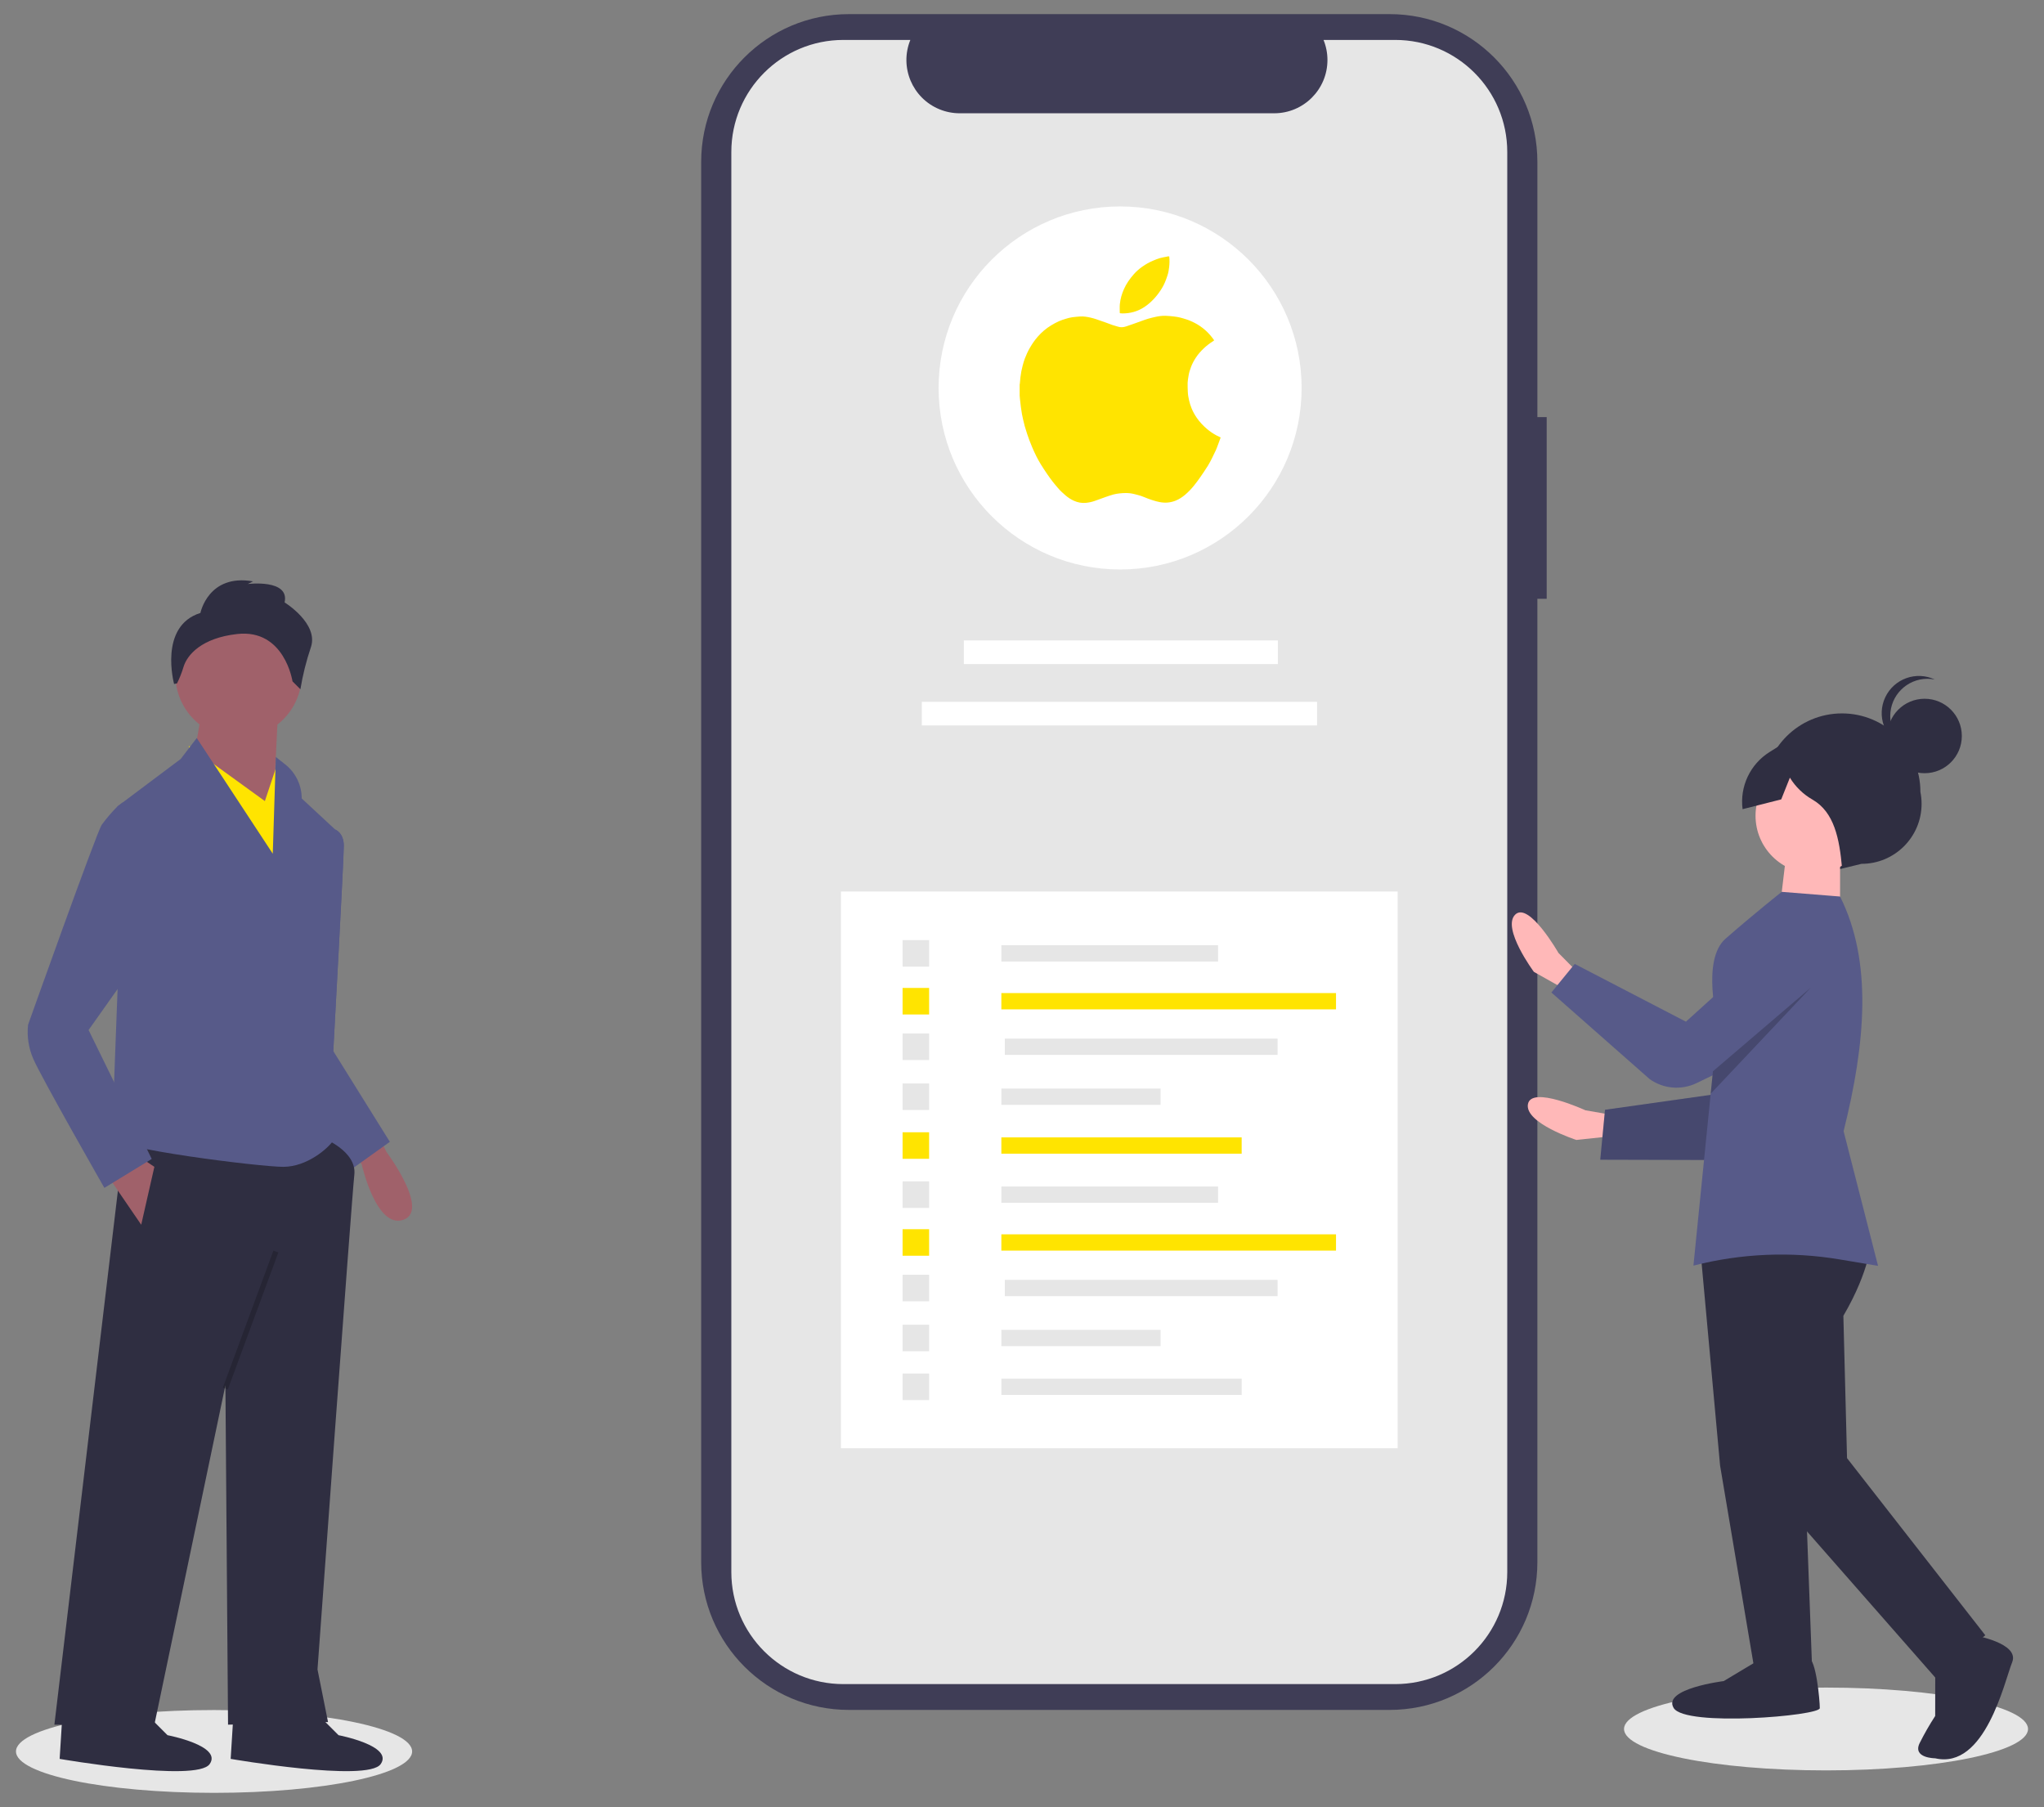 <?xml version="1.0" encoding="utf-8"?>
<!-- Generator: Adobe Illustrator 16.0.0, SVG Export Plug-In . SVG Version: 6.00 Build 0)  -->
<!DOCTYPE svg PUBLIC "-//W3C//DTD SVG 1.1//EN" "http://www.w3.org/Graphics/SVG/1.1/DTD/svg11.dtd">
<svg version="1.1" id="a33e59cf-d648-43ac-a922-97b4db9e4e4a"
	 xmlns="http://www.w3.org/2000/svg" xmlns:xlink="http://www.w3.org/1999/xlink" x="0px" y="0px" width="500px" height="441.994px"
	 viewBox="153.138 135.372 500 441.994" enable-background="new 153.138 135.372 500 441.994" xml:space="preserve">
<rect x="153.138" y="135.372" width="500" height="441.994" fill="#808080" stroke="none"/>
<title>develop_app</title>
<g>
	<ellipse fill="#E6E6E6" cx="205.499" cy="563.782" rx="48.451" ry="10.128"/>
	<path fill="#A0616A" d="M245.773,413.222l1.896,3.916c0,0,10.759,14.361,4.112,16.611s-10.174-13.621-10.174-13.621l-1.757-2.221
		L245.773,413.222z"/>
	<path fill="#575A89" d="M233.378,339.045l1.769-0.748c0,0,2.093,0.748,2.093,3.966c0,3.218-2.575,50.203-2.575,50.203l5.149,25.744
		l-7.08,1.289l-10.942-23.816L233.378,339.045z"/>
	<path fill="#575A89" d="M233.378,339.045l1.769-0.748c0,0,2.093,0.748,2.093,3.966c0,3.218-2.575,50.203-2.575,50.203
		l13.838,22.205l-9.011,6.436l-17.7-25.424L233.378,339.045z"/>
	<path fill="#2F2E41" d="M232.091,413.707c0,0,8.368,3.219,7.724,9.01c-0.644,5.793-9.011,121.002-9.011,121.002l2.575,12.873
		l-24.458,0.643l-0.643-83.027l-17.378,83.027h-24.458l17.378-146.104L232.091,413.707z"/>
	<path fill="#2F2E41" d="M230.16,554.015l5.793,5.793c0,0,13.516,2.576,10.298,7.08c-3.219,4.506-36.687-1.285-36.687-1.285
		l0.643-10.301L230.16,554.015z"/>
	<path fill="#2F2E41" d="M188.324,554.015l5.793,5.793c0,0,13.516,2.576,10.298,7.08c-3.219,4.506-36.687-1.285-36.687-1.285
		l0.644-10.301L188.324,554.015z"/>
	<circle fill="#A0616A" cx="211.495" cy="300.427" r="15.447"/>
	<polygon fill="#A0616A" points="221.15,309.439 219.862,335.827 199.91,324.242 202.484,309.439 	"/>
	<polygon fill="#FFE400" points="199.267,317.805 217.931,331.322 221.15,321.667 226.942,337.114 223.724,364.791 	"/>
	<path fill="#575A89" d="M201.267,315.898l18.596,28.296l0.746-23.657l2.29,1.805c2.554,2.013,4.044,5.084,4.044,8.336l0,0
		l9.011,8.367l-3.218,32.181l-0.644,37.975c0,0,3.862,3.217,2.575,5.148s-6.436,6.436-12.229,6.436
		c-5.792,0-41.835-4.504-41.835-7.078c0-2.576,1.287-36.043,1.287-36.043v-45.055l15.447-11.585L201.267,315.898z"/>
	<polygon fill="#A0616A" points="179.313,422.716 187.681,434.947 190.899,420.785 187.037,418.21 	"/>
	
		<rect x="196.455" y="457.496" transform="matrix(-0.346 0.938 -0.938 -0.346 718.331 415.747)" opacity="0.2" enable-background="new    " width="35.729" height="1.288"/>
	<path fill="#2F2E41" d="M202.162,285.303c0,0,1.931-9.655,12.873-7.724l-1.287,0.643c0,0,10.298-1.287,9.011,4.506
		c0,0,8.368,5.149,6.436,10.942c-1.135,3.357-1.996,6.801-2.574,10.297l-1.931-1.93c0,0-1.931-12.873-13.517-11.585
		c-8.688,0.965-12.229,5.069-13.134,8.025c-0.416,1.391-0.948,2.744-1.59,4.045l-0.723,0.158
		C195.727,302.68,191.865,288.521,202.162,285.303z"/>
	<path fill="#575A89" d="M188.968,331.965l-5.859-0.271l-1.221,0.916c-1.401,1.4-2.692,2.906-3.862,4.505
		c-1.287,1.931-18.021,48.917-18.021,48.917c-0.311,2.854,0.134,5.738,1.287,8.365c1.931,4.506,17.378,31.537,17.378,31.537
		l11.585-7.078l-15.447-31.537l10.941-15.447L188.968,331.965z"/>
	<path fill="#3F3D56" d="M531.488,237.398h-2.279v-62.435c0-19.958-16.178-36.136-36.135-36.136l0,0H360.794
		c-19.957,0-36.135,16.178-36.135,36.136l0,0v342.524c0,19.957,16.178,36.137,36.135,36.137l0,0h132.279
		c19.957,0,36.135-16.18,36.135-36.137l0,0V281.841h2.279V237.398z"/>
	<path fill="#E6E6E6" d="M521.841,172.543V519.91c-0.002,15.131-12.27,27.398-27.402,27.4h-134.99
		c-15.137,0.002-27.409-12.264-27.414-27.4V172.543c0.005-15.137,12.277-27.404,27.414-27.402h16.375
		c-2.711,6.667,0.496,14.27,7.163,16.98c1.554,0.632,3.214,0.958,4.892,0.96h76.963c7.195-0.009,13.023-5.852,13.014-13.048
		c0-1.678-0.328-3.339-0.959-4.893h17.541C509.572,145.144,521.839,157.411,521.841,172.543z"/>
	<rect x="358.846" y="353.437" fill="#FFFFFF" width="136.185" height="136.184"/>
	<rect x="388.915" y="292.032" fill="#FFFFFF" width="76.817" height="5.773"/>
	<rect x="378.637" y="307.035" fill="#FFFFFF" width="96.673" height="5.773"/>
	<rect x="398.088" y="366.583" fill="#E6E6E6" width="53.011" height="3.984"/>
	<rect x="398.088" y="378.281" fill="#FFE400" width="81.863" height="3.984"/>
	<rect x="398.939" y="389.421" fill="#E6E6E6" width="66.716" height="3.984"/>
	<rect x="398.088" y="401.644" fill="#E6E6E6" width="38.947" height="3.984"/>
	<rect x="398.088" y="413.583" fill="#FFE400" width="58.783" height="3.984"/>
	<rect x="373.926" y="365.33" fill="#E6E6E6" width="6.491" height="6.492"/>
	<rect x="373.926" y="377.027" fill="#FFE400" width="6.491" height="6.49"/>
	<rect x="373.926" y="388.167" fill="#E6E6E6" width="6.491" height="6.49"/>
	<rect x="373.926" y="400.39" fill="#E6E6E6" width="6.491" height="6.492"/>
	<rect x="373.926" y="412.33" fill="#FFE400" width="6.491" height="6.492"/>
	<rect x="398.088" y="425.597" fill="#E6E6E6" width="53.011" height="3.984"/>
	<rect x="398.088" y="437.294" fill="#FFE400" width="81.863" height="3.984"/>
	<rect x="398.939" y="448.435" fill="#E6E6E6" width="66.716" height="3.984"/>
	<rect x="398.088" y="460.658" fill="#E6E6E6" width="38.947" height="3.984"/>
	<rect x="398.088" y="472.597" fill="#E6E6E6" width="58.783" height="3.984"/>
	<rect x="373.926" y="424.343" fill="#E6E6E6" width="6.491" height="6.492"/>
	<rect x="373.926" y="436.041" fill="#FFE400" width="6.491" height="6.49"/>
	<rect x="373.926" y="447.181" fill="#E6E6E6" width="6.491" height="6.492"/>
	<rect x="373.926" y="459.404" fill="#E6E6E6" width="6.491" height="6.49"/>
	<rect x="373.926" y="471.343" fill="#E6E6E6" width="6.491" height="6.492"/>
	<circle fill="#FFFFFF" cx="427.138" cy="230.268" r="44.401"/>
	<ellipse fill="#E6E6E6" cx="599.818" cy="558.289" rx="49.412" ry="10.129"/>
	<path fill="#FFB8B8" d="M547.449,408.078l-6.488-1.125c0,0-13.264-6.121-14.066-1.484c-0.805,4.635,11.854,8.74,11.854,8.74
		l13.621-1.457L547.449,408.078z"/>
	<polygon fill="#575A89" points="585.195,361.148 576.103,402.542 545.755,406.83 544.593,419.041 583.728,419.144 603.3,383.386 	
		"/>
	<polygon opacity="0.2" enable-background="new    " points="585.195,361.148 576.103,402.542 545.755,406.83 544.593,419.041 
		583.728,419.144 603.3,383.386 	"/>
	<path fill="#FFB8B8" d="M539,373.154l-4.631-4.686c0,0-7.246-12.68-10.59-9.373c-3.348,3.309,4.576,13.998,4.576,13.998
		l11.938,6.721L539,373.154z"/>
	<path fill="#2F2E41" d="M602.798,348.059l5.699-1.39c8.107,0.01,14.688-6.553,14.697-14.659c0-0.983-0.096-1.962-0.289-2.925l0,0
		c0.012-10.596-8.566-19.196-19.162-19.209l0,0l0,0c-10.594-0.014-19.195,8.565-19.209,19.16l0,0
		c-2.324,8.093,2.348,16.538,10.443,18.863C597.525,348.631,600.222,348.687,602.798,348.059z"/>
	<polygon fill="#2F2E41" points="569.265,443.07 573.906,493.884 582.31,543.761 596.425,543.779 594.605,494.851 587.152,435.564 	
		"/>
	<path fill="#2F2E41" d="M584.195,540.943l-9.412,5.631c0,0-15.061,1.863-12.24,6.572c2.816,4.707,35.75,1.926,35.752,0.045
		c0.004-1.881-0.926-12.234-2.807-12.236L584.195,540.943z"/>
	<path fill="#2F2E41" d="M610.925,438.679c0,0-0.264,7.264-6.865,18.547l0.896,34.814l33.82,43.322l-12.246,10.336l-41.34-47.098
		l-10.279-56.465l13.189-13.156L610.925,438.679z"/>
	<path fill="#2F2E41" d="M635.955,535.361c0,0,11.289,1.896,9.398,6.598c-1.889,4.701-6.617,26.338-18.848,23.498
		c0,0-5.643-0.006-3.758-3.768c1.135-2.262,2.395-4.459,3.773-6.582l0.016-12.23L635.955,535.361z"/>
	<circle fill="#FFB8B8" cx="596.687" cy="334.901" r="14.113"/>
	<polygon fill="#FFB8B8" points="603.261,344.318 603.244,360.313 588.189,360.294 590.089,344.302 	"/>
	<path fill="#575A89" d="M612.542,445.003l-9.342-1.563c-11.914-2.002-24.115-1.488-35.818,1.508l4.225-42.053l0.547-5.482
		l1.18-11.738c0,0-4.07-15.469,1.904-20.693c7.295-6.379,13.752-11.458,13.752-11.458l14.26,1.142
		c7.975,15.895,6.246,35.875,0.867,57.399L612.542,445.003z"/>
	<path fill="#575A89" d="M596.974,356.846l-31.43,28.431l-27.199-14.123l-5.709,6.988l24.025,21.168
		c3.361,2.412,7.773,2.791,11.5,0.988l30.648-14.834L596.974,356.846z"/>
	<circle fill="#2F2E41" cx="623.931" cy="315.397" r="9.106"/>
	<path fill="#2F2E41" d="M615.529,310.502c0.006-5.026,4.082-9.098,9.109-9.094c0.6,0,1.199,0.061,1.789,0.179
		c-4.543-2.147-9.969-0.204-12.119,4.34c-2.146,4.545-0.203,9.97,4.344,12.118c0.666,0.316,1.373,0.55,2.1,0.695
		C617.56,317.238,615.527,314.027,615.529,310.502z"/>
	<path fill="#2F2E41" d="M607.716,315.667l-12.273-2.26l-9.441,5.917c-4.74,2.97-7.316,8.428-6.598,13.976l9.455-2.396l2.117-5.309
		l0,0c1.361,2.222,3.26,4.064,5.52,5.357c5.355,3.076,6.6,9.612,7.232,16.661l10.357-5.632l6.598-10.342L607.716,315.667z"/>
	<polygon opacity="0.2" enable-background="new    " points="596.121,376.921 571.607,402.896 572.154,397.414 	"/>
	<g>
		<path fill-rule="evenodd" clip-rule="evenodd" fill="#FFE400" d="M402.566,232.14c0-0.907,0-1.812,0-2.716
			c0.013-0.043,0.031-0.084,0.035-0.127c0.053-0.563,0.094-1.125,0.159-1.686c0.056-0.481,0.127-0.961,0.22-1.436
			c0.091-0.474,0.201-0.945,0.329-1.411c0.154-0.557,0.306-1.117,0.508-1.656c0.344-0.918,0.757-1.806,1.25-2.66
			c0.556-0.962,1.174-1.876,1.91-2.709c0.957-1.091,2.047-2.032,3.293-2.781c0.599-0.361,1.215-0.704,1.852-0.992
			c0.575-0.258,1.182-0.449,1.785-0.634c0.483-0.147,0.977-0.276,1.475-0.351c0.651-0.097,1.313-0.146,1.973-0.193
			c0.847-0.061,1.679,0.089,2.501,0.264c0.493,0.105,0.977,0.254,1.455,0.412c0.777,0.254,1.545,0.528,2.314,0.802
			c0.541,0.192,1.072,0.412,1.616,0.597c0.428,0.146,0.875,0.245,1.304,0.393c0.697,0.243,1.383,0.191,2.068-0.042
			c0.63-0.215,1.261-0.431,1.886-0.652c0.606-0.213,1.207-0.438,1.812-0.652c0.543-0.192,1.084-0.395,1.635-0.561
			c0.527-0.159,1.063-0.283,1.598-0.409c0.871-0.206,1.756-0.34,2.648-0.32c0.709,0.015,1.419,0.088,2.124,0.168
			c0.502,0.057,1.003,0.146,1.496,0.261c0.485,0.113,0.959,0.271,1.436,0.416c0.712,0.216,1.388,0.519,2.052,0.852
			c0.996,0.5,1.9,1.131,2.728,1.869c0.777,0.694,1.455,1.483,2.052,2.339c0.061,0.087,0.051,0.14-0.031,0.192
			c-0.118,0.077-0.23,0.159-0.349,0.233c-0.779,0.492-1.496,1.063-2.16,1.697c-0.683,0.65-1.304,1.355-1.828,2.141
			c-0.495,0.738-0.909,1.517-1.227,2.345c-0.274,0.713-0.498,1.44-0.613,2.197c-0.087,0.556-0.195,1.111-0.217,1.67
			c-0.023,0.747,0.02,1.497,0.046,2.247c0.024,0.688,0.149,1.36,0.301,2.031c0.156,0.697,0.373,1.373,0.643,2.03
			c0.334,0.805,0.755,1.563,1.253,2.279c0.712,1.021,1.554,1.923,2.504,2.724c0.709,0.596,1.472,1.118,2.287,1.559
			c0.289,0.156,0.595,0.284,0.888,0.432c0.064,0.032,0.178,0.04,0.12,0.187c-0.204,0.531-0.39,1.073-0.589,1.606
			c-0.181,0.479-0.352,0.965-0.563,1.431c-0.301,0.665-0.62,1.321-0.952,1.971c-0.308,0.603-0.613,1.208-0.972,1.78
			c-0.587,0.936-1.2,1.856-1.833,2.763c-0.5,0.719-1.024,1.426-1.575,2.109c-0.647,0.801-1.354,1.549-2.141,2.218
			c-0.712,0.606-1.481,1.114-2.348,1.465c-0.611,0.248-1.249,0.399-1.907,0.464c-0.679,0.067-1.348,0.007-2.006-0.111
			c-0.552-0.099-1.09-0.262-1.627-0.426c-0.466-0.14-0.923-0.313-1.38-0.481c-0.522-0.197-1.032-0.428-1.562-0.604
			c-0.539-0.175-1.09-0.313-1.638-0.45c-0.676-0.171-1.366-0.255-2.062-0.252c-0.517,0-1.039,0.031-1.554,0.091
			c-0.495,0.058-0.996,0.132-1.477,0.262c-0.686,0.188-1.356,0.423-2.028,0.657c-0.863,0.301-1.72,0.628-2.583,0.931
			c-0.688,0.243-1.399,0.387-2.121,0.459c-1.021,0.101-2.002-0.086-2.93-0.502c-0.758-0.337-1.446-0.794-2.076-1.333
			c-0.651-0.558-1.284-1.135-1.84-1.792c-0.429-0.505-0.863-1.005-1.268-1.532c-0.477-0.616-0.936-1.246-1.374-1.888
			c-0.541-0.794-1.07-1.592-1.572-2.41c-0.39-0.636-0.751-1.293-1.088-1.96c-0.355-0.708-0.678-1.436-0.995-2.165
			c-0.248-0.57-0.474-1.15-0.693-1.73c-0.199-0.532-0.39-1.069-0.567-1.609c-0.202-0.617-0.399-1.235-0.575-1.86
			c-0.153-0.546-0.276-1.1-0.403-1.651c-0.099-0.432-0.197-0.866-0.274-1.303c-0.099-0.566-0.185-1.135-0.259-1.705
			c-0.084-0.638-0.151-1.277-0.22-1.917C402.611,232.722,402.592,232.431,402.566,232.14z"/>
		<path fill-rule="evenodd" clip-rule="evenodd" fill="#FFE400" d="M439.158,198.094c0.094,0.869,0.077,1.736-0.021,2.604
			c-0.075,0.679-0.192,1.352-0.399,2.001c-0.186,0.585-0.397,1.167-0.635,1.733c-0.399,0.946-0.937,1.816-1.542,2.645
			c-0.541,0.74-1.143,1.425-1.812,2.056c-0.717,0.676-1.493,1.268-2.354,1.744c-0.626,0.346-1.289,0.614-1.984,0.808
			c-0.871,0.243-1.756,0.351-2.655,0.353c-0.186,0-0.371-0.027-0.559-0.034c-0.101-0.004-0.145-0.056-0.145-0.147
			c0.003-0.695-0.043-1.395,0.02-2.083c0.058-0.651,0.192-1.303,0.366-1.936c0.161-0.591,0.387-1.17,0.632-1.733
			c0.587-1.336,1.422-2.514,2.377-3.61c0.638-0.729,1.356-1.361,2.15-1.915c0.808-0.564,1.659-1.051,2.566-1.432
			c0.558-0.234,1.118-0.469,1.695-0.639c0.549-0.162,1.121-0.239,1.684-0.354c0.07-0.015,0.14-0.038,0.21-0.058
			C438.886,198.094,439.023,198.094,439.158,198.094z"/>
	</g>
</g>
</svg>
